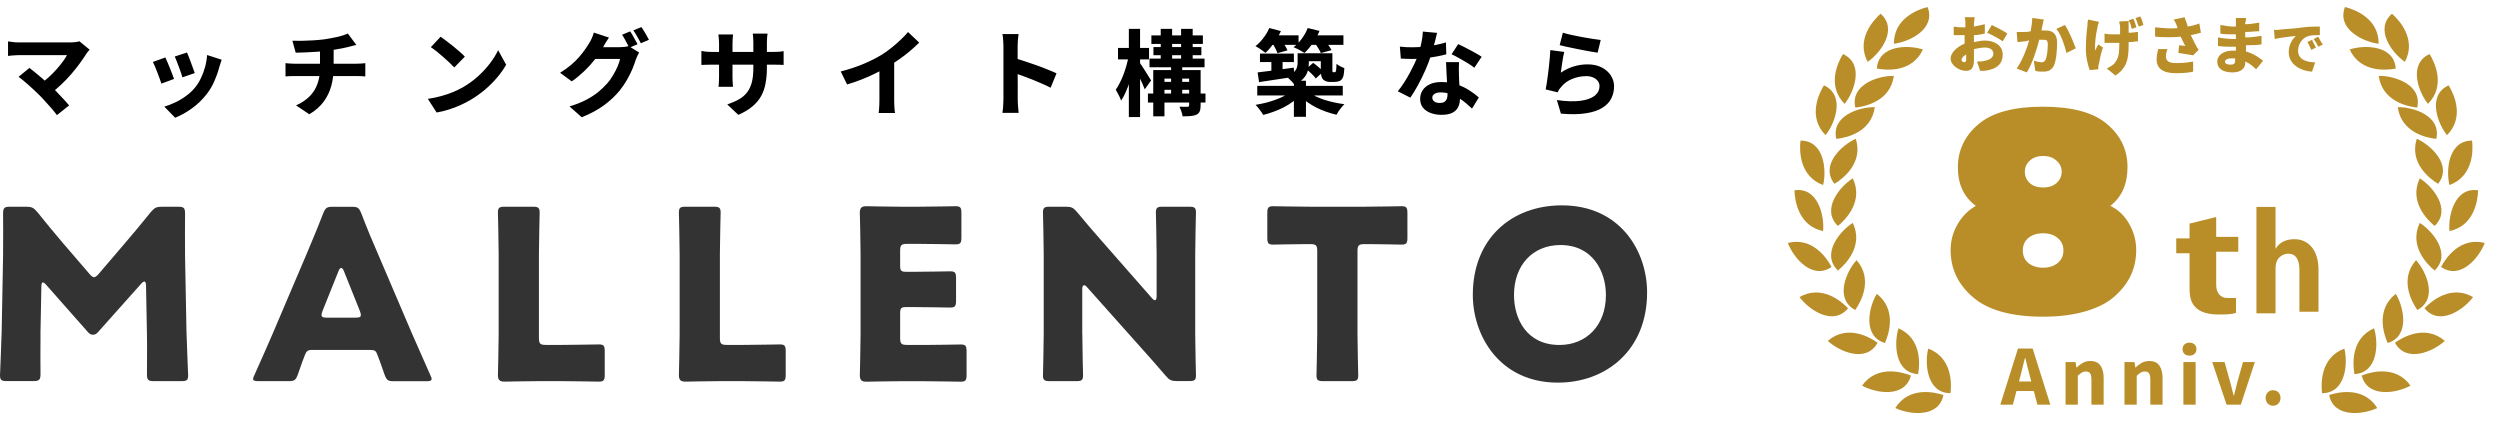 <?xml version="1.0" encoding="UTF-8"?> <svg xmlns="http://www.w3.org/2000/svg" width="507" height="87" viewBox="0 0 507 87" fill="none"><path d="M8.215 67.838C8.165 70.483 8.215 74.701 8.215 75.849C8.215 76.997 7.978 77.284 6.78 77.284H1.398C0.3 77.284 0 77.097 0 76.086C0 75.749 0.287 69.747 0.337 67.201L0.624 51.94C0.674 49.294 0.624 44.403 0.624 43.342C0.624 42.156 0.862 41.919 2.06 41.919H5.231C6.43 41.919 6.817 42.106 7.579 43.017C9.264 45.126 10.937 47.148 12.573 49.07L18.141 55.546C18.528 55.983 18.816 56.22 19.053 56.22C19.34 56.22 19.627 55.983 20.014 55.546L25.345 49.307C26.981 47.385 28.854 45.176 30.577 43.017C31.351 42.106 31.726 41.919 32.924 41.919H36.095C37.294 41.919 37.531 42.156 37.531 43.354C37.531 45.513 37.481 48.209 37.531 51.952L37.818 67.214C37.868 69.66 38.155 75.612 38.155 76.099C38.155 77.109 37.868 77.297 36.757 77.297H31.239C30.04 77.297 29.803 77.06 29.803 75.862C29.803 74.801 29.853 69.76 29.803 67.888L29.616 57.955C29.616 57.48 29.516 57.094 29.278 57.094C29.128 57.094 28.941 57.193 28.604 57.568L20.002 67.214C19.665 67.601 19.378 67.888 18.853 67.888C18.378 67.888 18.079 67.65 17.754 67.264L9.402 57.805C9.064 57.418 8.877 57.281 8.677 57.281C8.478 57.281 8.39 57.668 8.39 58.142L8.203 67.838H8.215Z" fill="#333333"></path><path d="M63.239 70.959C62.465 70.959 62.142 71.196 61.841 71.97C61.505 72.881 61.117 73.792 60.406 75.951C59.968 77.099 59.732 77.298 58.482 77.298H52.428C51.654 77.298 51.329 77.198 51.329 76.824C51.329 76.637 51.428 76.387 51.616 76.013C53.389 72.032 54.35 69.873 55.175 67.952L62.229 51.392C63.14 49.184 64.288 46.538 65.537 43.281C66.012 42.133 66.262 41.933 67.51 41.933H71.305C72.554 41.933 72.791 42.12 73.278 43.281C74.526 46.55 75.675 49.283 76.55 51.255L83.604 67.764C84.515 69.873 85.477 72.032 87.25 76.025C87.437 76.412 87.536 76.649 87.536 76.837C87.536 77.223 87.199 77.311 86.437 77.311H79.908C78.659 77.311 78.422 77.124 77.986 75.963C77.26 73.804 76.887 72.893 76.55 71.982C76.262 71.171 76.024 70.972 75.151 70.972H63.239V70.959ZM65.399 63.085C65.25 63.422 65.213 63.709 65.213 63.896C65.213 64.333 65.55 64.42 66.312 64.42H72.079C72.854 64.42 73.178 64.32 73.178 63.896C73.178 63.709 73.128 63.422 72.991 63.085L69.72 54.924C69.569 54.537 69.383 54.35 69.196 54.35C69.008 54.35 68.808 54.537 68.671 54.924L65.399 63.085Z" fill="#333333"></path><path d="M109.094 77.297C106.884 77.297 102.664 77.397 102.327 77.397C101.315 77.397 100.978 77.06 100.978 76.049C100.978 75.712 101.128 70.383 101.128 67.838V51.516C101.128 48.97 100.978 43.454 100.978 43.117C100.978 42.106 101.266 41.919 102.377 41.919H108.044C109.143 41.919 109.443 42.106 109.443 43.117C109.443 43.454 109.294 48.97 109.294 51.516V68.512C109.294 69.71 109.53 69.947 110.73 69.947H114.001C116.261 69.947 121.105 69.847 121.442 69.847C122.454 69.847 122.64 70.134 122.64 71.244V75.999C122.64 77.097 122.454 77.397 121.442 77.397C121.105 77.397 116.261 77.297 114.001 77.297H109.106H109.094Z" fill="#333333"></path><path d="M145.795 77.297C143.585 77.297 139.366 77.397 139.028 77.397C138.017 77.397 137.68 77.06 137.68 76.049C137.68 75.712 137.83 70.383 137.83 67.838V51.516C137.83 48.97 137.68 43.454 137.68 43.117C137.68 42.106 137.967 41.919 139.078 41.919H144.747C145.846 41.919 146.146 42.106 146.146 43.117C146.146 43.454 145.995 48.97 145.995 51.516V68.512C145.995 69.71 146.233 69.947 147.431 69.947H150.703C152.962 69.947 157.807 69.847 158.144 69.847C159.155 69.847 159.342 70.134 159.342 71.244V75.999C159.342 77.097 159.155 77.397 158.144 77.397C157.807 77.397 152.962 77.297 150.703 77.297H145.809H145.795Z" fill="#333333"></path><path d="M187.381 69.96C189.641 69.96 194.485 69.86 194.823 69.86C195.834 69.86 196.021 70.147 196.021 71.258V76.012C196.021 77.111 195.834 77.41 194.823 77.41C194.485 77.41 189.641 77.31 187.381 77.31H182.487C180.278 77.31 176.058 77.41 175.721 77.41C174.709 77.41 174.372 77.073 174.372 76.062C174.372 75.725 174.521 70.397 174.521 67.851V51.379C174.521 48.834 174.372 43.505 174.372 43.168C174.372 42.157 174.709 41.82 175.721 41.82C176.058 41.82 180.278 41.92 182.487 41.92H186.332C188.593 41.92 193.437 41.82 193.775 41.82C194.785 41.82 194.973 42.108 194.973 43.218V48.16C194.973 49.258 194.785 49.557 193.775 49.557C193.437 49.557 188.593 49.458 186.332 49.458H183.985C182.787 49.458 182.549 49.695 182.549 50.893V53.825C182.549 54.923 182.737 55.123 183.848 55.123H185.247C187.506 55.123 192.351 55.023 192.688 55.023C193.699 55.023 193.886 55.31 193.886 56.421V60.975C193.886 62.074 193.699 62.373 192.688 62.373C192.351 62.373 187.506 62.273 185.247 62.273H183.848C182.749 62.273 182.549 62.46 182.549 63.571V68.513C182.549 69.711 182.787 69.948 183.985 69.948H187.394L187.381 69.96Z" fill="#333333"></path><path d="M219.493 67.701C219.493 70.246 219.643 75.762 219.643 76.099C219.643 77.109 219.356 77.297 218.245 77.297H212.913C211.814 77.297 211.514 77.109 211.514 76.099C211.514 75.762 211.665 70.246 211.665 67.701V51.516C211.665 48.97 211.514 43.454 211.514 43.117C211.514 42.106 211.802 41.919 212.913 41.919H216.085C217.283 41.919 217.67 42.106 218.432 43.017C220.205 45.176 221.891 47.098 223.613 49.07L233.601 60.45C233.839 60.737 234.075 60.887 234.226 60.887C234.413 60.887 234.563 60.65 234.563 60.113V51.516C234.563 48.97 234.413 43.454 234.413 43.117C234.413 42.106 234.7 41.919 235.811 41.919H241.143C242.242 41.919 242.542 42.106 242.542 43.117C242.542 43.454 242.391 48.97 242.391 51.516V67.688C242.391 70.234 242.542 75.749 242.542 76.086C242.542 77.097 242.254 77.284 241.143 77.284H238.745C237.547 77.284 237.16 77.097 236.386 76.186C234.663 74.165 233.077 72.392 231.104 70.184L220.441 58.229C220.205 57.942 220.005 57.842 219.868 57.842C219.63 57.842 219.481 58.079 219.481 58.616V67.688L219.493 67.701Z" fill="#333333"></path><path d="M275.299 67.701C275.299 70.247 275.45 75.763 275.45 76.1C275.45 77.111 275.162 77.298 274.051 77.298H268.382C267.283 77.298 266.983 77.111 266.983 76.1C266.983 75.763 267.134 70.247 267.134 67.701V50.943C267.134 49.745 266.896 49.507 265.698 49.507H264.686C262.964 49.507 258.544 49.607 258.207 49.607C257.195 49.607 257.009 49.32 257.009 48.21V43.218C257.009 42.12 257.195 41.82 258.207 41.82C258.544 41.82 263.388 41.92 265.648 41.92H276.785C279.044 41.92 283.889 41.82 284.226 41.82C285.238 41.82 285.424 42.108 285.424 43.218V48.21C285.424 49.308 285.238 49.607 284.226 49.607C283.889 49.607 279.469 49.507 277.747 49.507H276.735C275.537 49.507 275.299 49.745 275.299 50.943V67.689V67.701Z" fill="#333333"></path><path d="M334.032 59.303C334.032 71.02 325.73 77.597 315.929 77.597C304.167 77.597 298.686 68.138 298.686 59.789C298.686 48.359 306.564 41.645 316.74 41.645C328.651 41.645 334.032 51.005 334.032 59.315V59.303ZM307.039 59.827C307.039 64.719 309.636 69.96 316.266 69.96C321.597 69.96 325.679 66.116 325.679 59.827C325.679 55.072 323.033 49.694 316.453 49.694C310.835 49.694 307.039 53.775 307.039 59.827Z" fill="#333333"></path><path d="M18.176 10.079C18.037 10.243 17.904 10.395 17.778 10.534C17.664 10.66 17.569 10.793 17.493 10.932C17.114 11.538 16.66 12.201 16.129 12.922C15.611 13.629 15.036 14.349 14.404 15.082C13.772 15.802 13.109 16.491 12.414 17.148C11.719 17.805 11.018 18.399 10.31 18.93L8.226 16.977C8.819 16.573 9.382 16.125 9.912 15.632C10.456 15.139 10.955 14.634 11.41 14.116C11.877 13.598 12.294 13.092 12.661 12.599C13.04 12.094 13.349 11.62 13.589 11.178C13.349 11.178 13.021 11.178 12.604 11.178C12.199 11.178 11.732 11.178 11.201 11.178C10.683 11.178 10.133 11.178 9.552 11.178C8.984 11.178 8.409 11.178 7.828 11.178C7.246 11.178 6.697 11.178 6.179 11.178C5.673 11.178 5.218 11.178 4.814 11.178C4.422 11.178 4.113 11.178 3.885 11.178C3.633 11.178 3.355 11.191 3.051 11.216C2.761 11.229 2.483 11.247 2.217 11.273C1.965 11.298 1.769 11.323 1.63 11.348V8.392C1.794 8.417 2.009 8.449 2.274 8.487C2.552 8.525 2.837 8.556 3.127 8.581C3.418 8.594 3.671 8.6 3.885 8.6C4.062 8.6 4.347 8.6 4.738 8.6C5.13 8.6 5.585 8.6 6.103 8.6C6.633 8.6 7.202 8.6 7.809 8.6C8.415 8.6 9.028 8.6 9.647 8.6C10.266 8.6 10.866 8.6 11.447 8.6C12.029 8.6 12.553 8.6 13.021 8.6C13.488 8.6 13.873 8.6 14.177 8.6C14.985 8.6 15.63 8.525 16.11 8.373L18.176 10.079ZM7.884 19.195C7.606 18.904 7.291 18.601 6.937 18.285C6.596 17.957 6.229 17.622 5.837 17.281C5.458 16.94 5.092 16.624 4.738 16.333C4.384 16.043 4.062 15.79 3.772 15.575L5.97 13.774C6.235 13.977 6.539 14.217 6.88 14.495C7.234 14.773 7.6 15.076 7.979 15.404C8.371 15.72 8.763 16.055 9.154 16.409C9.559 16.75 9.944 17.098 10.31 17.451C10.74 17.843 11.176 18.279 11.618 18.759C12.073 19.227 12.509 19.688 12.926 20.143C13.343 20.585 13.709 20.995 14.025 21.375L11.542 23.346C11.277 22.979 10.936 22.55 10.519 22.057C10.102 21.577 9.66 21.084 9.192 20.578C8.737 20.061 8.301 19.599 7.884 19.195ZM37.925 10.647C38.026 10.849 38.146 11.14 38.285 11.519C38.436 11.898 38.588 12.303 38.739 12.732C38.904 13.149 39.049 13.547 39.175 13.926C39.314 14.293 39.422 14.589 39.498 14.817L36.996 15.689C36.933 15.449 36.838 15.145 36.712 14.779C36.585 14.413 36.446 14.027 36.295 13.623C36.143 13.206 35.991 12.808 35.84 12.429C35.688 12.037 35.556 11.715 35.442 11.462L37.925 10.647ZM44.956 12.107C44.842 12.448 44.748 12.738 44.672 12.979C44.596 13.206 44.526 13.427 44.463 13.642C44.223 14.564 43.895 15.499 43.478 16.447C43.073 17.382 42.549 18.266 41.905 19.1C41.02 20.237 40.016 21.204 38.891 22C37.767 22.809 36.642 23.434 35.518 23.876L33.319 21.621C34.001 21.431 34.728 21.153 35.499 20.787C36.282 20.421 37.034 19.972 37.754 19.441C38.487 18.911 39.112 18.317 39.63 17.66C40.06 17.129 40.439 16.51 40.767 15.802C41.109 15.095 41.387 14.343 41.601 13.547C41.816 12.751 41.949 11.955 41.999 11.159L44.956 12.107ZM33.528 11.652C33.654 11.917 33.799 12.239 33.963 12.618C34.128 12.985 34.292 13.383 34.456 13.812C34.62 14.229 34.778 14.634 34.93 15.025C35.082 15.404 35.202 15.733 35.29 16.011L32.731 16.959C32.656 16.706 32.542 16.377 32.39 15.973C32.251 15.569 32.093 15.145 31.916 14.703C31.752 14.261 31.588 13.85 31.424 13.471C31.259 13.079 31.12 12.776 31.007 12.562L33.528 11.652ZM59.303 8.259C59.796 8.272 60.415 8.278 61.161 8.278C61.906 8.266 62.69 8.234 63.511 8.183C64.345 8.133 65.103 8.063 65.785 7.975C66.278 7.899 66.758 7.817 67.226 7.729C67.693 7.64 68.129 7.552 68.533 7.463C68.95 7.362 69.329 7.255 69.671 7.141C70.012 7.027 70.302 6.914 70.542 6.8L72.267 9.112C71.901 9.188 71.585 9.264 71.319 9.34C71.067 9.415 70.858 9.472 70.694 9.51C70.29 9.599 69.866 9.693 69.424 9.794C68.982 9.883 68.521 9.965 68.041 10.041C67.573 10.104 67.099 10.173 66.619 10.249C65.899 10.35 65.128 10.432 64.307 10.496C63.486 10.546 62.69 10.59 61.919 10.628C61.161 10.654 60.51 10.672 59.967 10.685L59.303 8.259ZM60.042 21.375C61.18 20.857 62.102 20.237 62.81 19.517C63.53 18.784 64.054 17.944 64.383 16.997C64.724 16.049 64.894 15 64.894 13.85C64.894 13.85 64.894 13.724 64.894 13.471C64.894 13.206 64.894 12.795 64.894 12.239C64.894 11.683 64.894 10.95 64.894 10.041L67.662 9.738C67.662 10.079 67.662 10.432 67.662 10.799C67.662 11.165 67.662 11.532 67.662 11.898C67.662 12.252 67.662 12.574 67.662 12.865C67.662 13.143 67.662 13.37 67.662 13.547C67.662 13.711 67.662 13.793 67.662 13.793C67.662 15.044 67.504 16.245 67.188 17.395C66.885 18.544 66.373 19.612 65.653 20.598C64.945 21.57 63.972 22.43 62.734 23.175L60.042 21.375ZM57.901 12.808C58.179 12.833 58.469 12.858 58.773 12.884C59.076 12.909 59.379 12.922 59.682 12.922C59.847 12.922 60.175 12.922 60.668 12.922C61.161 12.922 61.761 12.922 62.468 12.922C63.176 12.922 63.928 12.922 64.724 12.922C65.532 12.922 66.341 12.922 67.15 12.922C67.971 12.922 68.736 12.922 69.443 12.922C70.163 12.922 70.776 12.922 71.281 12.922C71.787 12.922 72.134 12.922 72.324 12.922C72.463 12.922 72.64 12.915 72.855 12.903C73.082 12.89 73.309 12.877 73.537 12.865C73.777 12.839 73.96 12.82 74.087 12.808V15.499C73.821 15.474 73.537 15.455 73.234 15.442C72.93 15.43 72.64 15.423 72.362 15.423C72.198 15.423 71.863 15.423 71.357 15.423C70.852 15.423 70.239 15.423 69.519 15.423C68.811 15.423 68.047 15.423 67.226 15.423C66.404 15.423 65.583 15.423 64.762 15.423C63.953 15.423 63.189 15.423 62.468 15.423C61.761 15.423 61.161 15.423 60.668 15.423C60.175 15.423 59.853 15.423 59.701 15.423C59.411 15.423 59.101 15.43 58.773 15.442C58.444 15.455 58.154 15.474 57.901 15.499V12.808ZM89.362 7.444C89.691 7.672 90.076 7.956 90.519 8.297C90.961 8.626 91.416 8.979 91.883 9.358C92.363 9.738 92.812 10.117 93.229 10.496C93.646 10.862 93.993 11.191 94.271 11.481L92.13 13.68C91.877 13.402 91.555 13.079 91.163 12.713C90.784 12.347 90.367 11.968 89.912 11.576C89.457 11.172 89.009 10.793 88.567 10.439C88.124 10.085 87.726 9.794 87.373 9.567L89.362 7.444ZM86.766 20.048C87.739 19.909 88.649 19.719 89.495 19.479C90.354 19.239 91.157 18.968 91.902 18.664C92.648 18.348 93.33 18.014 93.949 17.66C95.061 17.003 96.072 16.264 96.981 15.442C97.891 14.608 98.687 13.743 99.37 12.846C100.065 11.936 100.614 11.045 101.018 10.173L102.648 13.13C102.156 14.002 101.543 14.867 100.81 15.727C100.09 16.586 99.275 17.401 98.365 18.172C97.468 18.93 96.501 19.618 95.465 20.237C94.821 20.616 94.126 20.977 93.38 21.318C92.635 21.659 91.852 21.956 91.03 22.209C90.222 22.474 89.394 22.676 88.547 22.815L86.766 20.048ZM127.799 6.364C127.963 6.591 128.134 6.869 128.311 7.198C128.5 7.514 128.677 7.83 128.841 8.146C129.018 8.461 129.17 8.733 129.296 8.96L127.628 9.681C127.426 9.289 127.192 8.847 126.927 8.354C126.662 7.849 126.403 7.413 126.15 7.046L127.799 6.364ZM130.092 5.492C130.256 5.732 130.433 6.01 130.623 6.326C130.812 6.642 130.996 6.958 131.172 7.274C131.349 7.577 131.495 7.842 131.608 8.07L129.959 8.771C129.77 8.379 129.53 7.937 129.239 7.444C128.961 6.939 128.696 6.509 128.443 6.155L130.092 5.492ZM129.618 10.647C129.505 10.837 129.385 11.064 129.258 11.33C129.144 11.582 129.037 11.841 128.936 12.107C128.772 12.65 128.544 13.275 128.254 13.983C127.963 14.678 127.597 15.411 127.154 16.181C126.725 16.94 126.226 17.672 125.657 18.38C124.735 19.492 123.667 20.49 122.454 21.375C121.254 22.259 119.763 23.061 117.981 23.782L115.498 21.583C116.825 21.179 117.956 20.73 118.891 20.237C119.826 19.745 120.635 19.22 121.317 18.664C121.999 18.096 122.612 17.508 123.155 16.902C123.572 16.434 123.958 15.897 124.311 15.291C124.678 14.684 124.987 14.084 125.24 13.49C125.493 12.896 125.663 12.385 125.752 11.955H119.535L120.483 9.567C120.66 9.567 120.932 9.567 121.298 9.567C121.664 9.567 122.075 9.567 122.53 9.567C122.985 9.567 123.433 9.567 123.876 9.567C124.318 9.567 124.703 9.567 125.032 9.567C125.373 9.567 125.607 9.567 125.733 9.567C126.036 9.567 126.346 9.548 126.662 9.51C126.99 9.472 127.268 9.415 127.496 9.34L129.618 10.647ZM123.497 7.615C123.244 7.981 122.997 8.367 122.757 8.771C122.53 9.163 122.359 9.466 122.246 9.681C121.803 10.451 121.26 11.254 120.616 12.088C119.971 12.909 119.251 13.699 118.455 14.457C117.659 15.215 116.825 15.897 115.953 16.504L113.584 14.76C114.418 14.242 115.151 13.718 115.783 13.187C116.427 12.644 116.977 12.107 117.432 11.576C117.899 11.045 118.297 10.54 118.626 10.06C118.967 9.58 119.257 9.137 119.497 8.733C119.662 8.493 119.832 8.171 120.009 7.766C120.199 7.349 120.338 6.964 120.426 6.61L123.497 7.615ZM155.527 13.718C155.527 14.867 155.438 15.916 155.261 16.864C155.097 17.811 154.8 18.677 154.371 19.46C153.941 20.244 153.347 20.951 152.589 21.583C151.844 22.215 150.89 22.783 149.727 23.289L147.491 21.185C148.426 20.857 149.228 20.503 149.898 20.124C150.567 19.732 151.111 19.258 151.528 18.702C151.957 18.134 152.273 17.458 152.475 16.674C152.678 15.878 152.779 14.918 152.779 13.793V8.638C152.779 8.247 152.766 7.899 152.741 7.596C152.728 7.293 152.703 7.034 152.665 6.819H155.659C155.634 7.034 155.603 7.293 155.565 7.596C155.539 7.899 155.527 8.247 155.527 8.638V13.718ZM148.666 6.989C148.653 7.192 148.628 7.451 148.59 7.766C148.565 8.07 148.552 8.417 148.552 8.809V15.537C148.552 15.828 148.558 16.106 148.571 16.371C148.584 16.636 148.596 16.87 148.609 17.072C148.622 17.274 148.634 17.451 148.647 17.603H145.709C145.734 17.451 145.753 17.274 145.766 17.072C145.779 16.87 145.791 16.636 145.804 16.371C145.817 16.106 145.823 15.828 145.823 15.537V8.79C145.823 8.499 145.81 8.209 145.785 7.918C145.76 7.615 145.728 7.305 145.69 6.989H148.666ZM142.241 10.325C142.367 10.35 142.531 10.382 142.734 10.42C142.936 10.445 143.17 10.47 143.435 10.496C143.713 10.521 144.01 10.534 144.326 10.534H156.721C157.251 10.534 157.675 10.521 157.991 10.496C158.319 10.47 158.629 10.432 158.919 10.382V13.168C158.679 13.143 158.382 13.13 158.029 13.13C157.687 13.117 157.258 13.111 156.74 13.111H144.326C143.997 13.111 143.707 13.117 143.454 13.13C143.201 13.13 142.974 13.136 142.772 13.149C142.582 13.162 142.405 13.168 142.241 13.168V10.325ZM170.499 14.495C172.205 14.053 173.747 13.541 175.124 12.96C176.501 12.378 177.721 11.765 178.782 11.121C179.426 10.717 180.083 10.249 180.753 9.719C181.423 9.188 182.054 8.638 182.648 8.07C183.255 7.501 183.754 6.977 184.146 6.497L186.42 8.638C185.839 9.219 185.194 9.807 184.487 10.401C183.779 10.995 183.04 11.557 182.269 12.088C181.511 12.618 180.759 13.111 180.014 13.566C179.294 13.983 178.485 14.413 177.588 14.855C176.703 15.297 175.762 15.714 174.764 16.106C173.778 16.497 172.786 16.838 171.788 17.129L170.499 14.495ZM178.346 12.467L181.34 11.784V20.294C181.34 20.585 181.347 20.901 181.359 21.242C181.372 21.583 181.391 21.905 181.416 22.209C181.442 22.512 181.479 22.745 181.53 22.91H178.194C178.22 22.745 178.245 22.512 178.27 22.209C178.295 21.905 178.314 21.583 178.327 21.242C178.34 20.901 178.346 20.585 178.346 20.294V12.467ZM203.496 20.143C203.496 19.89 203.496 19.486 203.496 18.93C203.496 18.361 203.496 17.717 203.496 16.997C203.496 16.276 203.496 15.524 203.496 14.741C203.496 13.958 203.496 13.2 203.496 12.467C203.496 11.734 203.496 11.089 203.496 10.534C203.496 9.965 203.496 9.548 203.496 9.283C203.496 8.929 203.477 8.531 203.439 8.089C203.414 7.646 203.364 7.255 203.288 6.914H206.567C206.529 7.255 206.485 7.634 206.434 8.051C206.396 8.455 206.377 8.866 206.377 9.283C206.377 9.586 206.377 10.028 206.377 10.609C206.377 11.191 206.377 11.848 206.377 12.581C206.377 13.313 206.377 14.065 206.377 14.836C206.39 15.607 206.396 16.352 206.396 17.072C206.396 17.78 206.396 18.405 206.396 18.949C206.396 19.492 206.396 19.89 206.396 20.143C206.396 20.32 206.402 20.572 206.415 20.901C206.428 21.229 206.453 21.577 206.491 21.943C206.529 22.297 206.56 22.613 206.586 22.891H203.288C203.351 22.512 203.402 22.057 203.439 21.526C203.477 20.995 203.496 20.534 203.496 20.143ZM205.771 11.803C206.402 11.968 207.11 12.182 207.893 12.448C208.677 12.7 209.473 12.972 210.281 13.263C211.09 13.553 211.842 13.844 212.537 14.135C213.244 14.413 213.819 14.659 214.262 14.874L213.067 17.793C212.537 17.515 211.949 17.236 211.305 16.959C210.673 16.681 210.029 16.409 209.372 16.144C208.727 15.878 208.096 15.638 207.476 15.423C206.857 15.196 206.289 14.994 205.771 14.817V11.803ZM233.916 9.548H243.638V11.197H233.916V9.548ZM233.12 11.879H244.283V13.642H233.12V11.879ZM232.797 18.968H244.472V20.787H232.797V18.968ZM235.11 16.598H242.236V18.209H235.11V16.598ZM233.499 7.179H243.942V8.904H233.499V7.179ZM235.394 5.852H237.706V12.656H235.394V5.852ZM237.498 12.846H239.753V19.745H237.498V12.846ZM239.526 5.852H241.876V12.637H239.526V5.852ZM233.878 14.21H242.084V15.935H236.152V23.592H233.878V14.21ZM241.156 14.21H243.487V21.393C243.487 21.899 243.424 22.297 243.297 22.587C243.184 22.878 242.956 23.106 242.615 23.27C242.274 23.422 241.876 23.51 241.421 23.535C240.966 23.573 240.435 23.592 239.829 23.592C239.791 23.301 239.709 22.967 239.582 22.587C239.456 22.221 239.33 21.905 239.203 21.64C239.519 21.652 239.841 21.659 240.17 21.659C240.511 21.659 240.739 21.659 240.852 21.659C241.054 21.646 241.156 21.545 241.156 21.356V14.21ZM226.732 9.719H233.025V12.05H226.732V9.719ZM228.931 5.852H231.205V23.744H228.931V5.852ZM228.893 11.348L230.277 11.822C230.138 12.568 229.967 13.345 229.765 14.153C229.575 14.95 229.361 15.733 229.121 16.504C228.88 17.274 228.609 17.995 228.306 18.664C228.015 19.334 227.699 19.915 227.358 20.408C227.257 20.079 227.093 19.7 226.865 19.271C226.65 18.841 226.454 18.481 226.278 18.191C226.568 17.773 226.846 17.3 227.112 16.769C227.389 16.226 227.642 15.651 227.87 15.044C228.097 14.425 228.299 13.8 228.476 13.168C228.653 12.524 228.792 11.917 228.893 11.348ZM231.111 12.675C231.224 12.814 231.389 13.054 231.603 13.395C231.831 13.737 232.071 14.109 232.324 14.514C232.576 14.905 232.804 15.272 233.006 15.613C233.221 15.941 233.366 16.175 233.442 16.314L232.153 18.115C232.039 17.811 231.894 17.458 231.717 17.053C231.54 16.649 231.351 16.238 231.148 15.821C230.946 15.392 230.75 14.994 230.561 14.627C230.371 14.261 230.213 13.951 230.087 13.699L231.111 12.675ZM255.522 10.875H262.402V12.581H255.522V10.875ZM257.834 11.386H260.108V15.215H257.834V11.386ZM255.048 14.684C255.68 14.608 256.394 14.52 257.19 14.419C257.986 14.305 258.826 14.191 259.71 14.078C260.607 13.951 261.498 13.831 262.383 13.718L262.477 15.575C261.227 15.764 259.969 15.954 258.706 16.144C257.455 16.333 256.33 16.504 255.332 16.655L255.048 14.684ZM263.16 10.799H265.434V12.751C265.434 13.307 265.358 13.857 265.207 14.4C265.055 14.943 264.764 15.449 264.335 15.916C263.905 16.384 263.286 16.782 262.477 17.11C262.364 16.959 262.206 16.775 262.004 16.561C261.801 16.333 261.587 16.118 261.359 15.916C261.132 15.714 260.936 15.562 260.772 15.461C261.492 15.209 262.023 14.937 262.364 14.646C262.705 14.343 262.92 14.027 263.008 13.699C263.109 13.37 263.16 13.035 263.16 12.694V10.799ZM267.86 10.799H270.21V14.002C270.21 14.153 270.21 14.28 270.21 14.381C270.21 14.469 270.223 14.526 270.248 14.552C270.273 14.615 270.324 14.646 270.4 14.646C270.438 14.646 270.476 14.646 270.513 14.646C270.564 14.646 270.608 14.646 270.646 14.646C270.671 14.646 270.703 14.646 270.741 14.646C270.779 14.634 270.81 14.615 270.836 14.589C270.874 14.552 270.918 14.431 270.968 14.229C270.994 14.128 271.006 13.964 271.006 13.737C271.019 13.509 271.032 13.244 271.044 12.941C271.221 13.105 271.467 13.269 271.783 13.433C272.099 13.598 272.383 13.724 272.636 13.812C272.624 14.166 272.592 14.52 272.541 14.874C272.491 15.227 272.434 15.48 272.371 15.632C272.232 15.986 272.011 16.245 271.707 16.409C271.568 16.472 271.404 16.523 271.215 16.561C271.025 16.598 270.842 16.617 270.665 16.617C270.513 16.617 270.349 16.617 270.172 16.617C269.995 16.617 269.844 16.617 269.717 16.617C269.465 16.617 269.212 16.579 268.959 16.504C268.719 16.415 268.511 16.289 268.334 16.125C268.17 15.948 268.05 15.72 267.974 15.442C267.898 15.164 267.86 14.722 267.86 14.116V10.799ZM254.972 17.413H272.314V19.366H254.972V17.413ZM262.402 16.371H264.847V23.687H262.402V16.371ZM261.738 18.57L263.615 19.384C263.172 19.839 262.673 20.269 262.117 20.673C261.561 21.078 260.955 21.45 260.298 21.791C259.653 22.12 258.978 22.411 258.27 22.663C257.575 22.929 256.88 23.143 256.185 23.308C256.008 23.005 255.768 22.651 255.465 22.246C255.162 21.842 254.884 21.514 254.631 21.261C255.313 21.147 255.996 21.008 256.678 20.844C257.373 20.667 258.03 20.465 258.649 20.237C259.281 20.01 259.862 19.757 260.393 19.479C260.923 19.201 261.372 18.898 261.738 18.57ZM265.453 18.721C265.832 19.012 266.287 19.283 266.818 19.536C267.348 19.789 267.93 20.023 268.561 20.237C269.206 20.44 269.869 20.616 270.551 20.768C271.246 20.92 271.941 21.04 272.636 21.128C272.472 21.292 272.282 21.501 272.068 21.754C271.865 22.006 271.67 22.265 271.48 22.531C271.303 22.796 271.158 23.042 271.044 23.27C270.349 23.106 269.654 22.903 268.959 22.663C268.264 22.423 267.595 22.139 266.95 21.811C266.319 21.482 265.718 21.122 265.15 20.73C264.594 20.338 264.101 19.909 263.671 19.441L265.453 18.721ZM257.417 7.16H263.349V9.093H257.417V7.16ZM265.188 7.16H272.447V9.093H265.188V7.16ZM257.417 5.682L259.767 6.307C259.388 7.141 258.914 7.956 258.346 8.752C257.777 9.535 257.209 10.192 256.64 10.723C256.488 10.584 256.286 10.432 256.034 10.268C255.793 10.091 255.547 9.921 255.294 9.756C255.042 9.592 254.814 9.46 254.612 9.358C255.193 8.904 255.73 8.348 256.223 7.691C256.728 7.034 257.126 6.364 257.417 5.682ZM265.207 5.682L267.595 6.269C267.254 7.128 266.799 7.962 266.23 8.771C265.662 9.567 265.099 10.224 264.543 10.742C264.366 10.616 264.139 10.477 263.861 10.325C263.596 10.173 263.324 10.028 263.046 9.889C262.781 9.75 262.541 9.643 262.326 9.567C262.945 9.112 263.507 8.537 264.013 7.842C264.531 7.135 264.929 6.414 265.207 5.682ZM258.024 8.733L259.919 8.202C260.146 8.518 260.367 8.859 260.582 9.226C260.81 9.592 260.98 9.921 261.094 10.211L259.066 10.78C258.978 10.502 258.832 10.173 258.63 9.794C258.441 9.403 258.238 9.049 258.024 8.733ZM266.609 8.733L268.637 8.202C268.902 8.48 269.161 8.803 269.414 9.169C269.68 9.535 269.882 9.87 270.021 10.173L267.86 10.761C267.759 10.483 267.588 10.155 267.348 9.775C267.108 9.384 266.862 9.036 266.609 8.733ZM264.884 13.983L266.306 12.751C266.559 12.915 266.811 13.105 267.064 13.32C267.329 13.534 267.576 13.749 267.803 13.964C268.043 14.166 268.226 14.356 268.353 14.533L266.837 15.916C266.647 15.626 266.363 15.303 265.984 14.95C265.605 14.583 265.238 14.261 264.884 13.983ZM263.994 10.799H269.054V12.41H263.994V10.799ZM283.894 9.453C284.324 9.504 284.779 9.542 285.259 9.567C285.739 9.58 286.143 9.586 286.472 9.586C287.28 9.586 288.095 9.542 288.917 9.453C289.738 9.365 290.521 9.245 291.267 9.093C292.012 8.942 292.669 8.777 293.238 8.6L293.314 11.007C292.796 11.159 292.158 11.304 291.399 11.443C290.654 11.582 289.852 11.702 288.992 11.803C288.146 11.905 287.312 11.955 286.491 11.955C286.099 11.955 285.707 11.949 285.316 11.936C284.924 11.923 284.513 11.905 284.084 11.879L283.894 9.453ZM291.437 6.667C291.362 7.008 291.26 7.432 291.134 7.937C291.008 8.442 290.862 8.986 290.698 9.567C290.547 10.136 290.376 10.698 290.186 11.254C289.909 12.164 289.542 13.136 289.087 14.172C288.632 15.196 288.14 16.2 287.609 17.186C287.078 18.172 286.548 19.043 286.017 19.802L283.477 18.513C283.907 17.982 284.33 17.395 284.747 16.75C285.164 16.106 285.556 15.442 285.922 14.76C286.289 14.078 286.617 13.427 286.908 12.808C287.198 12.176 287.432 11.607 287.609 11.102C287.849 10.395 288.057 9.624 288.234 8.79C288.424 7.943 288.531 7.147 288.557 6.402L291.437 6.667ZM295.891 12.599C295.866 12.991 295.853 13.402 295.853 13.831C295.853 14.248 295.86 14.684 295.872 15.139C295.885 15.404 295.898 15.758 295.91 16.2C295.936 16.643 295.961 17.11 295.986 17.603C296.011 18.096 296.03 18.563 296.043 19.006C296.068 19.448 296.081 19.795 296.081 20.048C296.081 20.654 295.961 21.204 295.721 21.697C295.493 22.189 295.108 22.575 294.565 22.853C294.021 23.143 293.276 23.289 292.328 23.289C291.52 23.289 290.787 23.162 290.13 22.91C289.485 22.67 288.967 22.31 288.575 21.829C288.196 21.349 288.007 20.749 288.007 20.029C288.007 19.41 288.171 18.841 288.5 18.323C288.828 17.805 289.315 17.395 289.959 17.091C290.603 16.788 291.387 16.636 292.309 16.636C293.434 16.636 294.47 16.794 295.417 17.11C296.378 17.426 297.231 17.83 297.976 18.323C298.734 18.803 299.379 19.283 299.909 19.764L298.526 22.019C298.185 21.716 297.799 21.375 297.37 20.995C296.94 20.616 296.454 20.256 295.91 19.915C295.367 19.574 294.779 19.296 294.148 19.081C293.528 18.854 292.859 18.74 292.139 18.74C291.633 18.74 291.229 18.841 290.926 19.043C290.622 19.233 290.471 19.479 290.471 19.782C290.471 20.111 290.603 20.376 290.869 20.578C291.147 20.781 291.513 20.882 291.968 20.882C292.372 20.882 292.688 20.812 292.916 20.673C293.143 20.522 293.307 20.32 293.408 20.067C293.51 19.802 293.56 19.492 293.56 19.138C293.56 18.873 293.547 18.481 293.522 17.963C293.497 17.432 293.465 16.845 293.427 16.2C293.402 15.556 293.371 14.918 293.333 14.286C293.307 13.642 293.282 13.079 293.257 12.599H295.891ZM299 13.737C298.62 13.433 298.153 13.111 297.597 12.77C297.041 12.429 296.473 12.1 295.891 11.784C295.31 11.456 294.805 11.197 294.375 11.007L295.721 8.942C296.062 9.093 296.454 9.283 296.896 9.51C297.338 9.725 297.787 9.959 298.241 10.211C298.696 10.451 299.12 10.685 299.511 10.913C299.916 11.14 300.238 11.342 300.478 11.519L299 13.737ZM316.948 6.629C317.415 6.781 317.997 6.933 318.692 7.084C319.386 7.236 320.107 7.381 320.852 7.52C321.61 7.659 322.324 7.779 322.994 7.88C323.663 7.981 324.207 8.057 324.624 8.108L323.998 10.685C323.607 10.635 323.139 10.559 322.596 10.458C322.052 10.357 321.478 10.249 320.871 10.136C320.265 10.009 319.664 9.889 319.071 9.775C318.489 9.649 317.952 9.535 317.46 9.434C316.979 9.321 316.594 9.226 316.303 9.15L316.948 6.629ZM317.232 10.534C317.169 10.774 317.099 11.083 317.024 11.462C316.96 11.829 316.897 12.214 316.834 12.618C316.771 13.023 316.714 13.414 316.664 13.793C316.613 14.16 316.569 14.476 316.531 14.741C317.377 14.16 318.256 13.737 319.165 13.471C320.075 13.193 321.004 13.054 321.951 13.054C323.101 13.054 324.074 13.269 324.87 13.699C325.666 14.116 326.273 14.659 326.69 15.329C327.119 15.998 327.334 16.725 327.334 17.508C327.334 18.367 327.151 19.176 326.784 19.934C326.418 20.68 325.818 21.318 324.984 21.848C324.15 22.379 323.044 22.752 321.667 22.967C320.29 23.194 318.584 23.219 316.55 23.042L315.735 20.294C317.618 20.56 319.197 20.61 320.473 20.446C321.762 20.282 322.735 19.941 323.392 19.422C324.049 18.892 324.377 18.235 324.377 17.451C324.377 17.06 324.264 16.718 324.036 16.428C323.809 16.125 323.493 15.885 323.089 15.708C322.697 15.531 322.236 15.442 321.705 15.442C320.694 15.442 319.734 15.632 318.824 16.011C317.927 16.377 317.194 16.908 316.626 17.603C316.436 17.818 316.285 18.007 316.171 18.172C316.07 18.336 315.975 18.519 315.886 18.721L313.461 18.134C313.536 17.755 313.612 17.319 313.688 16.826C313.764 16.32 313.84 15.784 313.915 15.215C313.991 14.646 314.061 14.071 314.124 13.49C314.187 12.896 314.244 12.315 314.294 11.746C314.345 11.165 314.383 10.635 314.408 10.155L317.232 10.534Z" fill="black"></path><path d="M395.564 79.737C395.815 77.727 395.866 72.501 391.041 70.692C390.287 73.707 390.74 79.737 395.564 79.737Z" fill="#B98E28"></path><path d="M394.129 80.115C392.209 79.469 387.097 78.381 384.365 82.749C387.17 84.087 393.17 84.843 394.129 80.115Z" fill="#B98E28"></path><path d="M388.99 75.874C389.362 73.883 389.727 68.669 385.02 66.573C384.086 69.537 384.175 75.584 388.99 75.874Z" fill="#B98E28"></path><path d="M387.533 76.166C385.655 75.406 380.618 74.011 377.628 78.207C380.348 79.712 386.291 80.827 387.533 76.166Z" fill="#B98E28"></path><path d="M382.258 69.566C383.092 67.72 384.684 62.742 380.609 59.589C378.998 62.246 377.649 68.141 382.258 69.566Z" fill="#B98E28"></path><path d="M380.774 69.503C379.131 68.319 374.568 65.769 370.668 69.135C372.952 71.242 378.461 73.736 380.774 69.503Z" fill="#B98E28"></path><path d="M376.238 62.867C377.406 61.212 379.912 56.625 376.508 52.757C374.423 55.062 371.982 60.595 376.238 62.867Z" fill="#B98E28"></path><path d="M374.792 62.523C373.403 61.049 369.406 57.681 364.938 60.248C366.783 62.75 371.72 66.242 374.792 62.523Z" fill="#B98E28"></path><path d="M372.731 54.862C374.306 53.589 377.967 49.859 375.747 45.21C373.113 46.858 369.256 51.516 372.731 54.862Z" fill="#B98E28"></path><path d="M371.433 54.139C370.498 52.342 367.57 48.012 362.572 49.264C363.665 52.174 367.462 56.88 371.433 54.139Z" fill="#B98E28"></path><path d="M372.731 45.819C374.306 44.546 377.967 40.816 375.747 36.167C373.113 37.816 369.256 42.473 372.731 45.819Z" fill="#B98E28"></path><path d="M363.918 38.591C363.965 40.616 364.685 45.793 369.723 46.872C370.025 43.779 368.689 37.881 363.918 38.591Z" fill="#B98E28"></path><path d="M372.026 37.282C373.764 36.24 377.908 33.056 376.357 28.143C373.519 29.409 369.051 33.485 372.026 37.282Z" fill="#B98E28"></path><path d="M365.137 28.519C364.902 30.532 364.895 35.758 369.733 37.527C370.463 34.506 369.961 28.48 365.137 28.519Z" fill="#B98E28"></path><path d="M372.402 28.165C374.418 27.961 379.523 26.843 380.209 21.736C377.102 21.675 371.325 23.462 372.402 28.165Z" fill="#B98E28"></path><path d="M369.895 17.304C368.826 19.025 366.596 23.752 370.223 27.411C372.168 24.987 374.277 19.32 369.895 17.304Z" fill="#B98E28"></path><path d="M376.264 21.819C378.279 21.615 383.384 20.497 384.07 15.391C380.963 15.329 375.186 17.117 376.264 21.819Z" fill="#B98E28"></path><path d="M373.758 10.958C372.69 12.679 370.46 17.406 374.087 21.066C376.032 18.642 378.141 12.974 373.758 10.958Z" fill="#B98E28"></path><path d="M380.623 13.902C382.61 14.295 387.82 14.714 389.965 10.03C387.011 9.065 380.964 9.09 380.623 13.902Z" fill="#B98E28"></path><path d="M381.393 2.782C379.869 4.117 376.357 7.988 378.759 12.546C381.326 10.795 384.997 5.989 381.393 2.782Z" fill="#B98E28"></path><path d="M390.921 1.425C388.953 1.907 384.052 3.723 384.082 8.875C387.168 8.505 392.641 5.932 390.921 1.425Z" fill="#B98E28"></path><path d="M470.914 79.737C470.663 77.727 470.612 72.501 475.436 70.692C476.19 73.707 475.738 79.737 470.914 79.737Z" fill="#B98E28"></path><path d="M472.349 80.115C474.269 79.469 479.381 78.381 482.113 82.749C479.307 84.087 473.308 84.843 472.349 80.115Z" fill="#B98E28"></path><path d="M477.487 75.874C477.116 73.883 476.751 68.669 481.457 66.573C482.391 69.537 482.303 75.584 477.487 75.874Z" fill="#B98E28"></path><path d="M478.945 76.166C480.822 75.406 485.859 74.011 488.849 78.207C486.13 79.712 480.187 80.827 478.945 76.166Z" fill="#B98E28"></path><path d="M484.22 69.566C483.386 67.72 481.794 62.742 485.868 59.589C487.48 62.246 488.829 68.141 484.22 69.566Z" fill="#B98E28"></path><path d="M485.704 69.503C487.347 68.319 491.909 65.769 495.81 69.135C493.525 71.242 488.016 73.736 485.704 69.503Z" fill="#B98E28"></path><path d="M490.24 62.867C489.072 61.212 486.566 56.625 489.97 52.757C492.055 55.062 494.496 60.595 490.24 62.867Z" fill="#B98E28"></path><path d="M491.685 62.523C493.075 61.049 497.072 57.681 501.539 60.248C499.695 62.75 494.758 66.242 491.685 62.523Z" fill="#B98E28"></path><path d="M493.747 54.862C492.172 53.589 488.51 49.859 490.73 45.21C493.365 46.858 497.222 51.516 493.747 54.862Z" fill="#B98E28"></path><path d="M495.045 54.139C495.98 52.342 498.907 48.012 503.905 49.264C502.813 52.174 499.015 56.88 495.045 54.139Z" fill="#B98E28"></path><path d="M493.747 45.819C492.172 44.546 488.51 40.816 490.73 36.167C493.365 37.816 497.222 42.473 493.747 45.819Z" fill="#B98E28"></path><path d="M502.56 38.591C502.512 40.616 501.792 45.793 496.754 46.872C496.453 43.779 497.788 37.881 502.56 38.591Z" fill="#B98E28"></path><path d="M494.451 37.282C492.714 36.24 488.569 33.056 490.121 28.143C492.959 29.409 497.427 33.485 494.451 37.282Z" fill="#B98E28"></path><path d="M501.341 28.519C501.576 30.532 501.583 35.758 496.744 37.527C496.015 34.506 496.517 28.48 501.341 28.519Z" fill="#B98E28"></path><path d="M494.075 28.165C492.06 27.961 486.954 26.843 486.269 21.736C489.376 21.675 495.153 23.462 494.075 28.165Z" fill="#B98E28"></path><path d="M496.583 17.304C497.651 19.025 499.881 23.752 496.254 27.411C494.309 24.987 492.2 19.32 496.583 17.304Z" fill="#B98E28"></path><path d="M490.214 21.819C488.199 21.615 483.093 20.497 482.407 15.391C485.515 15.329 491.292 17.117 490.214 21.819Z" fill="#B98E28"></path><path d="M492.719 10.958C493.788 12.679 496.018 17.406 492.391 21.066C490.446 18.642 488.337 12.974 492.719 10.958Z" fill="#B98E28"></path><path d="M485.855 13.902C483.867 14.295 478.658 14.714 476.513 10.03C479.467 9.065 485.514 9.09 485.855 13.902Z" fill="#B98E28"></path><path d="M485.085 2.782C486.609 4.117 490.121 7.988 487.719 12.546C485.151 10.795 481.481 5.989 485.085 2.782Z" fill="#B98E28"></path><path d="M475.557 1.425C477.524 1.907 482.425 3.723 482.395 8.875C479.309 8.505 473.837 5.932 475.557 1.425Z" fill="#B98E28"></path><path d="M400.315 8.537C401.103 8.38 401.891 8.222 402.522 8.222C404.414 8.222 406.148 9.168 406.148 11.059C406.148 12.478 405.517 13.739 403.31 14.212C402.68 14.37 402.207 14.37 401.576 14.37L400.946 12.478C401.576 12.478 402.049 12.478 402.522 12.32C403.468 12.163 404.256 11.69 404.256 10.902C404.256 10.114 403.625 9.641 402.522 9.641C401.891 9.641 401.103 9.798 400.315 9.956V12.163C400.315 13.897 399.684 14.37 398.739 14.37C397.32 14.37 395.586 13.266 395.586 11.848C395.586 10.744 396.847 9.483 398.423 8.853V7.119H396.216V5.385C397.005 5.542 397.635 5.542 397.95 5.542H398.581V4.754C398.581 4.439 398.581 3.808 398.423 3.493H400.473C400.473 3.808 400.315 4.439 400.315 4.754V5.385C401.103 5.227 401.891 5.069 402.522 4.912V6.803C401.891 6.961 401.103 7.119 400.315 7.119V8.537ZM398.739 12.163V11.059C398.108 11.375 397.793 11.848 397.793 12.163C397.793 12.478 398.266 12.636 398.423 12.636C398.423 12.636 398.739 12.478 398.739 12.163ZM403.941 5.069C404.886 5.542 406.463 6.33 407.093 6.803L406.148 8.38C405.517 7.907 403.783 6.961 402.995 6.646L403.941 5.069Z" fill="#B98E28"></path><path d="M414.502 3.966C414.344 4.281 414.344 4.754 414.187 5.227C414.187 5.542 414.029 5.857 414.029 6.173H414.817C416.236 6.173 417.182 6.803 417.182 8.695C417.182 10.114 417.024 12.163 416.551 13.266C416.078 14.212 415.448 14.527 414.344 14.527C413.872 14.527 413.241 14.527 412.768 14.37L412.453 12.32C412.926 12.478 413.714 12.636 414.029 12.636C414.344 12.636 414.66 12.478 414.817 12.163C415.133 11.532 415.29 10.114 415.29 9.01C415.29 8.064 414.975 8.064 414.187 8.064H413.556C413.083 9.956 412.138 12.951 411.034 14.685L408.985 13.897C410.088 12.32 411.034 9.956 411.507 8.222C411.192 8.222 410.876 8.379 410.719 8.379C410.246 8.379 409.615 8.537 409.142 8.537L408.985 6.488H410.404C410.719 6.488 411.349 6.488 411.822 6.33C411.98 5.384 412.138 4.439 412.138 3.65L414.502 3.966ZM418.758 5.069C419.546 6.173 420.492 8.537 420.965 9.798L419.074 10.744C418.758 9.325 417.97 6.961 417.024 5.857L418.758 5.069Z" fill="#B98E28"></path><path d="M425.695 4.439C425.537 4.754 425.379 5.227 425.379 5.542C425.064 6.646 424.749 9.168 424.906 10.271C425.064 9.956 425.222 9.483 425.537 9.01L426.483 9.641C426.01 10.902 425.852 12.005 425.695 12.793C425.695 12.951 425.537 13.266 425.537 13.424V14.055L423.803 14.212C423.488 13.424 423.015 11.69 423.015 10.114C423.015 8.064 423.172 6.33 423.33 5.227C423.33 4.912 423.33 4.439 423.488 3.966L425.695 4.439ZM431.685 4.281V6.646C432.473 6.646 433.103 6.488 433.576 6.488V8.38C433.103 8.38 432.473 8.537 431.685 8.537V9.01C431.685 12.005 431.369 13.739 429.005 15.316L427.271 13.897C427.744 13.582 428.532 13.266 428.847 12.793C429.635 11.848 429.793 10.902 429.793 9.01V8.695H426.798V6.803C427.429 6.961 427.901 6.961 428.69 6.961H429.951V5.385C429.951 5.069 429.793 4.754 429.793 4.439C429.478 4.281 431.685 4.281 431.685 4.281ZM432.315 5.857C432.158 5.227 432 4.596 431.685 4.124L432.631 3.808C432.946 4.281 433.103 5.069 433.261 5.542L432.315 5.857ZM434.049 3.335C434.365 3.808 434.522 4.596 434.68 5.069L433.734 5.385C433.576 4.912 433.261 4.123 433.103 3.651L434.049 3.335Z" fill="#B98E28"></path><path d="M446.345 6.646C445.714 6.803 445.084 6.961 444.295 7.119C444.768 8.064 445.241 9.168 445.872 10.114L444.768 11.217C443.98 11.059 442.719 10.902 441.773 10.744L441.931 9.168C442.246 9.168 442.877 9.325 443.192 9.325C442.877 8.853 442.561 8.064 442.246 7.434C440.827 7.591 438.936 7.591 437.044 7.434V5.542C438.778 5.7 440.355 5.857 441.616 5.7L441.458 5.227C441.3 4.754 441.143 4.439 440.827 3.966L443.034 3.493C443.192 4.123 443.507 4.596 443.665 5.385C444.611 5.227 445.241 5.069 446.029 4.754L446.345 6.646ZM439.566 9.956C439.409 10.271 439.251 11.059 439.251 11.375C439.251 12.163 439.566 12.793 441.3 12.793C443.034 12.793 443.823 12.636 444.768 12.478V14.527C444.138 14.685 443.034 14.843 441.3 14.843C438.621 14.843 437.359 13.897 437.359 12.005C437.359 11.375 437.517 10.586 437.675 9.956H439.566Z" fill="#B98E28"></path><path d="M457.536 14.054C456.906 13.424 456.118 12.793 455.329 12.478V12.793C455.329 13.897 454.384 14.685 452.807 14.685C450.758 14.685 449.655 13.897 449.655 12.478C449.655 11.217 450.916 10.271 452.807 10.271H453.438V9.483H452.807C452.177 9.483 450.758 9.483 449.812 9.325V7.591C450.443 7.749 452.177 7.907 452.807 7.907H453.438V6.961H452.807C452.019 6.961 450.916 6.961 450.285 6.803V5.069C451.073 5.227 452.177 5.384 452.807 5.384H453.438V3.65H455.487C455.487 3.966 455.487 4.281 455.329 4.596V4.911C456.275 4.911 457.063 4.754 458.167 4.596V6.33C457.379 6.33 456.433 6.488 455.329 6.488V7.591C456.591 7.591 457.536 7.434 458.64 7.276V9.01C457.536 9.168 456.591 9.168 455.487 9.168V10.429C457.063 10.902 458.167 11.69 458.955 12.32L457.536 14.054ZM453.28 11.848H452.334C451.704 11.848 451.231 12.163 451.231 12.478C451.231 12.951 451.704 13.108 452.334 13.108C452.965 13.108 453.28 12.951 453.28 12.32V11.848Z" fill="#B98E28"></path><path d="M462.266 6.015C463.369 5.858 465.103 5.858 467.152 5.542C468.256 5.385 469.675 5.385 470.463 5.385V7.119C469.832 7.119 468.886 7.119 468.256 7.276C466.995 7.592 466.049 8.853 466.049 10.271C466.049 12.005 467.625 12.636 469.517 12.636L468.886 14.528C466.364 14.37 464.157 12.951 464.157 10.587C464.157 9.01 464.946 7.907 465.576 7.276C464.63 7.434 462.581 7.592 461.32 7.907L461.162 6.015C461.635 6.173 462.108 6.015 462.266 6.015ZM469.675 9.641L468.729 10.114C468.414 9.483 468.256 9.01 467.941 8.537L468.886 8.065C469.044 8.537 469.517 9.326 469.675 9.641ZM471.093 9.01L470.147 9.483C469.832 8.853 469.675 8.537 469.202 7.907L470.147 7.434C470.463 8.065 470.778 8.695 471.093 9.01Z" fill="#B98E28"></path><path d="M397.056 33.94C397.056 30.47 398.448 27.552 401.231 25.186C404.015 22.82 408.366 21.637 414.286 21.637C420.245 21.637 424.597 22.82 427.341 25.186C430.086 27.512 431.458 30.411 431.458 33.881C431.458 37.312 430.301 39.934 427.988 41.748C429.596 42.537 430.87 43.759 431.811 45.415C432.752 47.072 433.222 48.826 433.222 50.68C433.222 52.533 432.869 54.229 432.164 55.767C431.458 57.304 430.38 58.724 428.929 60.026C427.518 61.327 425.558 62.352 423.049 63.101C420.539 63.85 417.638 64.225 414.345 64.225C407.955 64.225 403.231 62.924 400.173 60.321C397.115 57.719 395.586 54.525 395.586 50.739C395.586 48.846 396.056 47.091 396.997 45.474C397.938 43.858 399.173 42.615 400.702 41.748C398.271 39.973 397.056 37.371 397.056 33.94ZM417.285 53.341C418.07 52.711 418.462 51.863 418.462 50.798C418.462 49.733 418.07 48.885 417.285 48.255C416.541 47.624 415.56 47.308 414.345 47.308C413.13 47.308 412.13 47.624 411.346 48.255C410.601 48.885 410.229 49.733 410.229 50.798C410.229 51.863 410.601 52.711 411.346 53.341C412.13 53.972 413.13 54.288 414.345 54.288C415.56 54.288 416.541 53.972 417.285 53.341ZM417.05 37.134C417.756 36.503 418.109 35.734 418.109 34.827C418.109 33.92 417.756 33.171 417.05 32.58C416.384 31.949 415.482 31.633 414.345 31.633C413.208 31.633 412.307 31.949 411.64 32.58C410.974 33.171 410.64 33.92 410.64 34.827C410.64 35.734 410.974 36.503 411.64 37.134C412.307 37.726 413.208 38.021 414.345 38.021C415.482 38.021 416.384 37.726 417.05 37.134Z" fill="#B98E28"></path><path d="M444.076 45.339L449.444 44.005V48.042H453.924V51.053H449.444V57.759C449.444 59.435 450.333 60.428 451.684 60.428H453.462V63.438C452.573 63.781 451.222 63.781 449.871 63.781C444.041 63.781 444.041 60.086 444.041 58.409V51.361H441.339V48.35H444.041V45.339H444.076Z" fill="#B98E28"></path><path d="M470.192 63.218H466.319V54.719C466.319 52.758 465.674 51.451 464.061 51.451C463.093 51.451 461.479 52.105 461.479 54.393V63.545H457.607V41.971H461.479V50.47C462.447 48.836 464.061 48.509 465.351 48.509C467.933 48.509 470.192 50.47 470.192 54.719V63.218Z" fill="#B98E28"></path><path d="M405.661 82.072L409.248 70.683H412.222L415.809 82.072H413.188L411.655 76.263C411.491 75.68 411.333 75.072 411.18 74.438C411.026 73.795 410.873 73.176 410.72 72.584H410.659C410.515 73.186 410.362 73.805 410.199 74.438C410.045 75.072 409.892 75.68 409.739 76.263L408.206 82.072H405.661ZM407.991 79.298V77.366H413.448V79.298H407.991ZM418.896 82.072V73.427H420.919L421.103 74.53H421.149C421.517 74.162 421.926 73.851 422.375 73.595C422.825 73.34 423.346 73.212 423.939 73.212C424.879 73.212 425.559 73.524 425.978 74.147C426.407 74.76 426.621 75.609 426.621 76.692V82.072H424.138V77.014C424.138 76.37 424.046 75.93 423.862 75.695C423.689 75.46 423.407 75.343 423.019 75.343C422.692 75.343 422.411 75.419 422.176 75.573C421.941 75.716 421.675 75.925 421.379 76.201V82.072H418.896ZM430.843 82.072V73.427H432.867L433.051 74.53H433.097C433.464 74.162 433.873 73.851 434.323 73.595C434.772 73.34 435.294 73.212 435.886 73.212C436.827 73.212 437.506 73.524 437.925 74.147C438.354 74.76 438.569 75.609 438.569 76.692V82.072H436.086V77.014C436.086 76.37 435.994 75.93 435.81 75.695C435.636 75.46 435.355 75.343 434.967 75.343C434.64 75.343 434.359 75.419 434.124 75.573C433.889 75.716 433.623 75.925 433.326 76.201V82.072H430.843ZM442.791 82.072V73.427H445.274V82.072H442.791ZM444.032 72.124C443.603 72.124 443.261 72.006 443.005 71.771C442.75 71.526 442.622 71.199 442.622 70.79C442.622 70.402 442.75 70.09 443.005 69.855C443.261 69.61 443.603 69.487 444.032 69.487C444.451 69.487 444.789 69.61 445.044 69.855C445.31 70.09 445.443 70.402 445.443 70.79C445.443 71.199 445.31 71.526 445.044 71.771C444.789 72.006 444.451 72.124 444.032 72.124ZM451.551 82.072L448.638 73.427H451.152L452.302 77.566C452.414 77.995 452.527 78.434 452.639 78.884C452.752 79.323 452.864 79.763 452.976 80.202H453.053C453.165 79.763 453.278 79.323 453.39 78.884C453.503 78.434 453.61 77.995 453.712 77.566L454.877 73.427H457.284L454.433 82.072H451.551ZM460.971 82.287C460.542 82.287 460.184 82.133 459.898 81.827C459.612 81.52 459.469 81.142 459.469 80.693C459.469 80.243 459.612 79.87 459.898 79.573C460.184 79.277 460.542 79.129 460.971 79.129C461.41 79.129 461.773 79.277 462.059 79.573C462.345 79.87 462.488 80.243 462.488 80.693C462.488 81.142 462.345 81.52 462.059 81.827C461.773 82.133 461.41 82.287 460.971 82.287Z" fill="#B98E28"></path></svg> 